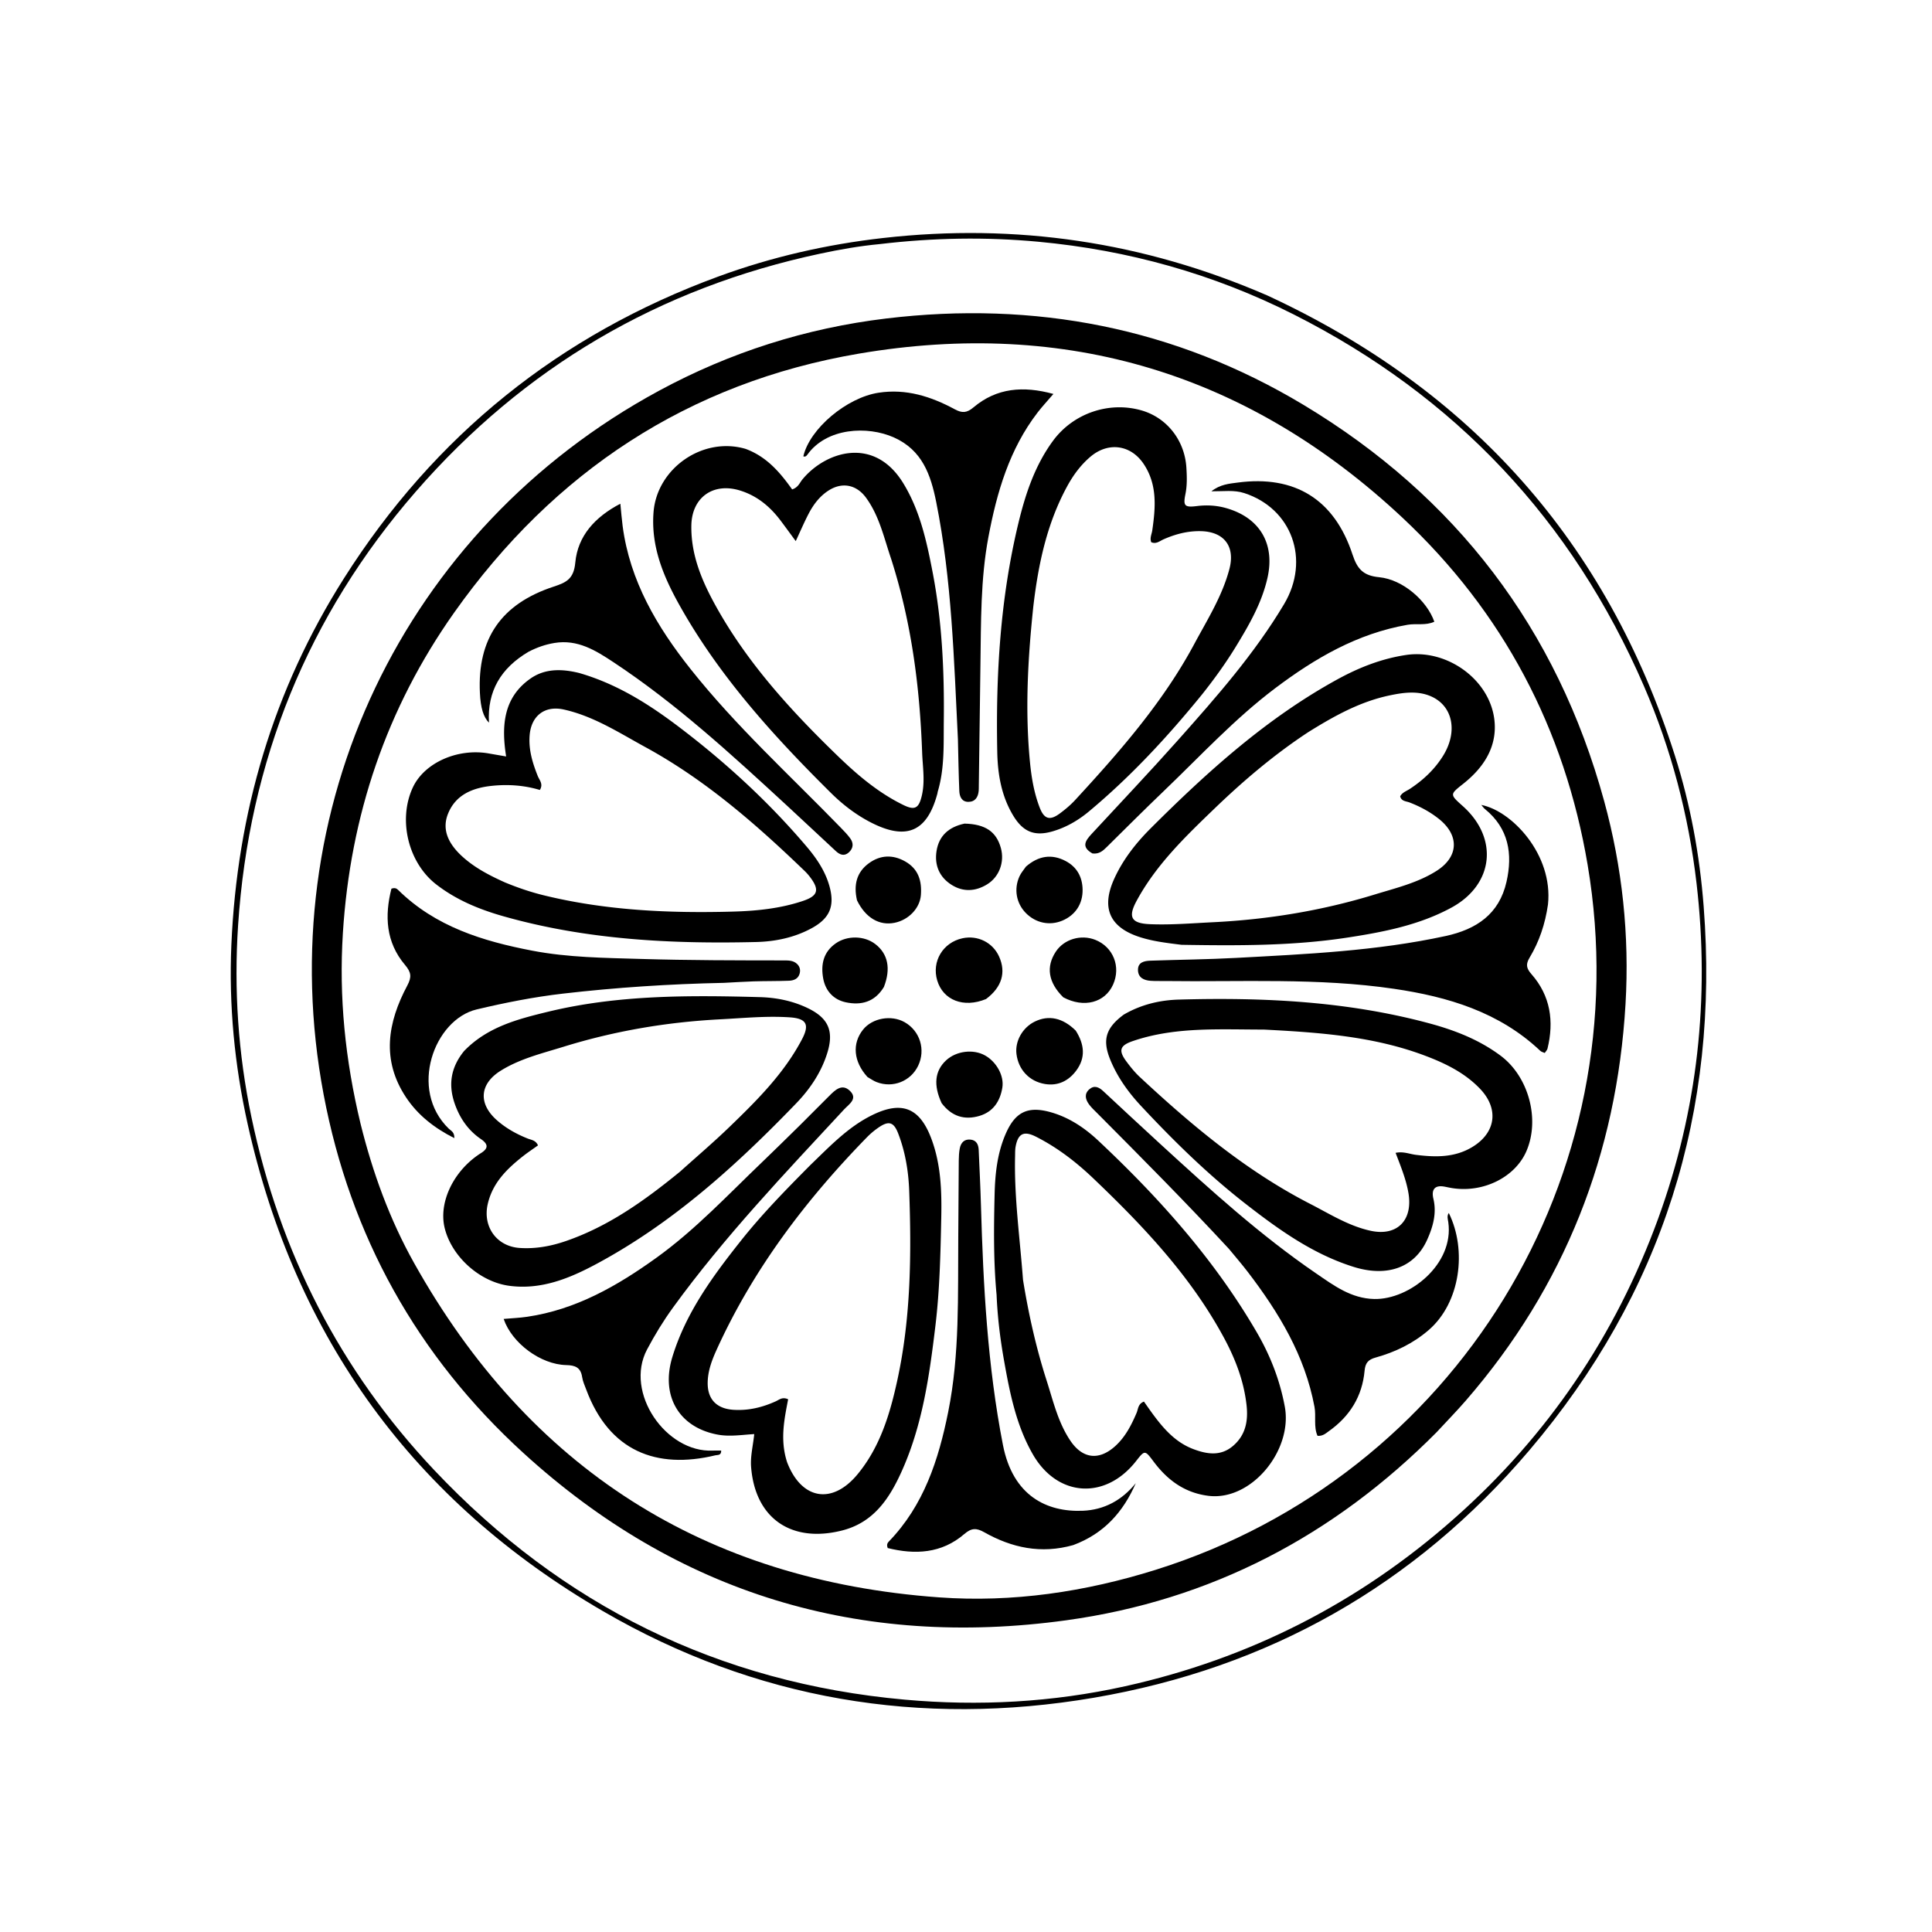 <svg xmlns="http://www.w3.org/2000/svg" viewBox="0 0 800 800"><path d="M524.605 122.27c84.35 38.996 140.832 102.25 168.918 190.55 6.462 20.314 10.278 41.183 11.928 62.489 6.574 84.922-17.02 160.316-72.172 225.222-47.517 55.92-108.084 90.143-180.336 102.468-71.792 12.248-140.248.777-203.266-35.854-78.228-45.472-127.393-113.041-147.114-201.649-5.446-24.47-7.84-49.285-6.756-74.275 2.365-54.566 17.263-105.437 46.624-151.76 37.514-59.188 89.256-100.819 155.01-124.957 22.086-8.107 44.867-13.309 68.294-15.957 54.972-6.213 107.782 1.596 158.87 23.723m-160.328-21.195c-8.281.774-16.458 2.219-24.583 3.948-66.78 14.22-122.75 47.087-167.496 98.52-44.763 51.454-69.127 111.717-73.61 179.649-1.752 26.547.02 53.097 5.524 79.368 11.7 55.844 36.665 104.87 75.748 146.238 52.868 55.96 117.79 88.066 194.764 94.992 30.69 2.76 61.166 1.129 91.265-5.549 51.46-11.416 96.975-34.635 136.446-69.6 38.566-34.163 66.603-75.58 84.227-123.91 16.4-44.975 21.484-91.439 15.945-138.939-3.29-28.21-10.457-55.54-21.766-81.641-29.775-68.72-78.111-120.106-144.944-153.892-33.318-16.842-68.687-26.707-105.922-30.165-21.644-2.01-43.174-1.67-65.598.98z"/><path d="M594.962 592.961c-42.704 43.07-93.747 69.732-153.367 77.954-85.397 11.776-160.992-10.924-224.948-69.333-43.963-40.151-71.607-89.935-82.644-148.385C111.755 335.366 166.99 219.1 272.838 161.82c29.48-15.953 60.944-25.95 94.107-29.937 61.476-7.393 119.591 3.796 172.758 35.735 63.166 37.947 105.02 92.744 124.55 164.11 7.528 27.503 10.503 55.623 8.843 84.013-3.625 62-25.205 116.988-66.04 164.108-3.815 4.402-7.891 8.578-12.094 13.111M149.304 465.343c4.991 20.133 12.03 39.553 22.156 57.635 47.63 85.054 120.235 131.455 217.42 138.46 30.427 2.194 60.446-2.257 89.653-11.411C602.76 611.089 679.14 486.888 657.407 358.124c-9.498-56.279-34.99-104.722-76.707-143.782-63.643-59.59-139.186-82.524-225.037-67.914-70.566 12.01-126.348 48.924-167.591 107.223-28.05 39.65-43.032 84.12-46.093 132.706-1.669 26.503.936 52.468 7.325 78.986z"/><path d="M489.25 391.224c-6.079-.756-11.706-1.418-17.121-3.14-12.755-4.056-16.25-12.19-10.695-24.323 3.668-8.016 9.027-14.775 15.187-20.92 23.416-23.355 47.868-45.446 77.103-61.493 8.938-4.906 18.304-8.617 28.543-10.145 17.262-2.577 35.437 10.728 36.642 28.103.73 10.528-4.854 18.774-12.97 25.206-5.63 4.46-5.678 4.4-.226 9.274 14.946 13.362 12.823 32.542-4.759 42.068-13.391 7.255-28.136 10.092-42.951 12.367-22.632 3.476-45.46 3.382-68.754 3.003m52.41-88.019c-13.957 9.19-26.646 19.945-38.661 31.507-12.125 11.668-24.279 23.34-32.396 38.391-3.612 6.7-2.159 9.259 5.584 9.58 8.655.36 17.28-.376 25.926-.8 22.875-1.118 45.271-4.782 67.14-11.493 8.723-2.677 17.74-4.801 25.571-9.763 9.214-5.836 9.565-14.713.99-21.543-3.667-2.92-7.768-5.112-12.157-6.806-1.41-.544-3.402-.47-3.865-2.545.886-1.636 2.58-2.142 3.94-3.034 5.503-3.613 10.22-8.002 13.734-13.602 6.39-10.182 4.152-21.124-5.394-24.961-5.41-2.175-11.174-1.34-16.727-.169-12.082 2.549-22.725 8.396-33.685 15.238zM308.75 185.878c8.833 3.27 14.352 9.89 19.257 16.777 2.537-.828 3.105-2.736 4.242-4.118 9.432-11.474 29.643-18.291 41.788 1.58 6.91 11.306 9.668 24.027 12.125 36.757 3.921 20.319 4.88 40.95 4.645 61.574-.11 9.746.369 19.676-2.475 29.248-.095.318-.114.657-.2.978-4.207 15.647-12.684 19.397-27.24 12.027-6.303-3.191-11.88-7.473-16.85-12.397-23.841-23.625-46.32-48.405-62.807-77.935-6.62-11.856-11.751-24.241-10.61-38.376 1.46-18.083 20.385-31.337 38.125-26.115m60.24 45.503c-2.948-8.633-4.858-17.705-10.373-25.269-3.944-5.41-9.808-6.58-15.347-3.11-3.773 2.364-6.397 5.825-8.42 9.695-1.824 3.49-3.37 7.126-5.35 11.36-2.337-3.17-4.257-5.816-6.221-8.429-4.405-5.86-9.81-10.376-16.954-12.547-11.09-3.37-19.839 2.937-20.047 14.478-.218 12.071 4.277 22.79 9.932 33.043 13.087 23.727 31.135 43.498 50.443 62.195 8.265 8.004 16.996 15.466 27.464 20.56 4.728 2.3 6.355 1.316 7.581-3.868 1.415-5.983.36-11.9.144-17.867-.977-27.013-4.34-53.632-12.852-80.241zm-129.106 47.31c15.863 4.593 29.172 13.122 41.784 22.724 19.114 14.551 36.736 30.77 52.312 49.108 4.1 4.827 7.676 10.061 9.44 16.297 2.33 8.243.264 13.37-7.239 17.485-7.162 3.927-15.112 5.571-23.043 5.764-35.345.857-70.482-.947-104.763-10.684-9.98-2.834-19.5-6.758-27.783-13.2-11.603-9.025-15.856-26.771-9.652-40.11 4.762-10.236 18.577-16.393 31.548-14.067 2.112.378 4.228.731 7.093 1.225-2.02-12.715-1.145-24.462 10.158-32.307 5.939-4.123 12.854-4.039 20.145-2.235m-30.782 86.706c5.233 2.158 10.578 3.991 16.077 5.336 25.734 6.294 51.947 7.465 78.256 6.744 9.758-.267 19.574-1.248 28.993-4.398 6.165-2.062 7.032-4.511 3.142-9.708a21.737 21.737 0 0 0-2.29-2.634c-20.182-19.445-41.226-37.814-65.988-51.34-10.916-5.964-21.46-12.856-33.858-15.606-7.835-1.737-13.436 2.575-14.114 10.588-.506 5.984 1.171 11.495 3.352 16.953.677 1.695 2.398 3.342.86 5.775-6.426-1.937-13.078-2.394-19.704-1.723-7.94.804-15.142 3.575-18.342 11.643-2.723 6.863.31 13.34 8.263 19.596 4.477 3.522 9.49 6.133 15.353 8.774zm126.388 117.09c8.053-7.733 15.487-15.649 25.364-20.593 12.553-6.283 20.04-3.265 24.882 9.829 3.898 10.54 4.25 21.544 4.021 32.467-.313 14.949-.637 29.927-2.425 44.819-2.5 20.833-5.413 41.583-14.256 60.888-5.034 10.989-11.564 20.614-24.428 23.857-20.97 5.286-36.001-5.01-37.636-26.374-.331-4.339.808-8.79 1.307-13.555-5.175.309-10.146 1.13-15.036.24-16.06-2.923-23.805-15.972-18.881-32.13 5.594-18.362 16.752-33.517 28.49-48.3 8.716-10.977 18.501-20.964 28.599-31.148m-9.567 122.997c5.964 15.531 18.71 17.726 29.256 4.882 9.356-11.393 13.421-25.131 16.459-39.193 5.558-25.732 5.78-51.856 4.848-77.98-.287-8.071-1.6-16.2-4.584-23.897-1.763-4.547-3.76-5.336-7.858-2.585a31.653 31.653 0 0 0-4.987 4.129c-25.41 26.038-47.15 54.683-62.289 87.995-1.936 4.261-3.589 8.593-3.728 13.367-.206 7.082 3.567 11.122 10.738 11.574 6.14.386 11.882-1.004 17.43-3.513 1.43-.647 2.757-1.97 5.141-.847-1.584 8.3-3.435 16.8-.426 26.068zM192.15 435.229c9.652-10.006 22.208-13.226 34.638-16.253 28.903-7.038 58.405-6.89 87.873-6.085 6.918.189 13.879 1.59 20.27 4.778 8.094 4.038 10.37 9.34 7.706 18.098-2.485 8.174-7.188 15.133-12.967 21.125-24.708 25.619-50.967 49.433-82.589 66.425-11.184 6.01-22.955 10.87-36.186 9.109-12.275-1.633-23.888-12.13-26.768-23.942-2.454-10.065 3.029-22.402 13.248-29.802a25.74 25.74 0 0 1 1.652-1.125c3.127-1.913 3.358-3.679.111-5.893-5.254-3.583-8.718-8.594-10.824-14.594-2.762-7.871-1.68-15.059 3.836-21.841m89.48 49.889c6.807-6.131 13.792-12.076 20.38-18.433 11.394-10.997 22.647-22.17 30.116-36.423 3.173-6.055 1.787-8.543-5.114-9.005-9.66-.647-19.277.324-28.922.826-22.061 1.149-43.628 4.818-64.701 11.34-8.883 2.748-18.035 4.93-26.053 9.928-8.757 5.46-9.379 13.595-1.615 20.48 3.77 3.346 8.138 5.766 12.821 7.628 1.46.58 3.27.65 4.226 2.82-2.116 1.52-4.301 2.962-6.346 4.582-6.61 5.238-12.456 10.964-14.46 19.701-2.149 9.365 3.656 17.555 13.246 18.19 6.584.434 12.916-.724 19.118-2.862 17.626-6.076 32.504-16.679 47.304-28.772zm216.042-197.481c-14.338 17.628-29.515 33.957-46.708 48.317-4.5 3.759-9.56 6.703-15.25 8.327-7.325 2.092-12.04.177-16.056-6.38-4.95-8.079-6.526-17.217-6.711-26.335-.65-32.007 1.229-63.857 8.79-95.112 2.903-12.004 6.803-23.706 14.239-33.86 8.394-11.461 23.252-16.558 36.792-12.627 10.403 3.02 17.787 12.348 18.485 23.66.224 3.638.35 7.31-.391 10.956-.993 4.88-.381 5.611 4.739 4.97 4.216-.527 8.306-.268 12.336.904 13.811 4.019 20.082 14.814 16.887 28.873-2.365 10.408-7.624 19.484-13.098 28.445-4.171 6.828-8.848 13.318-14.054 19.862m-69.805-36.468c-2.266 21.545-3.484 43.13-1.35 64.744.617 6.247 1.7 12.523 3.986 18.47 1.84 4.785 4.179 5.537 8.338 2.46 2.267-1.678 4.47-3.524 6.377-5.593 18.415-19.995 36.318-40.395 49.283-64.55 5.424-10.105 11.61-19.864 14.574-31.117 2.449-9.3-2.17-15.412-11.801-15.642-5.425-.13-10.539 1.204-15.478 3.386-1.58.698-3.073 2.095-5.096 1.183-.676-1.736.198-3.278.429-4.88 1.366-9.502 2.164-18.966-3.564-27.52-5.356-7.999-14.685-9.22-22.02-3.005-4.127 3.496-7.234 7.773-9.793 12.513-8.212 15.203-11.786 31.699-13.885 49.551zM412.66 536.137c-1.313-14.092-1.14-27.753-.819-41.399.204-8.646 1.097-17.264 4.637-25.341 3.979-9.077 9.26-11.536 18.807-8.793 7.559 2.172 13.972 6.529 19.534 11.753 25.218 23.688 48.165 49.332 65.642 79.422 5.538 9.535 9.51 19.697 11.543 30.67 3.36 18.132-13.879 39.21-31.695 36.93-9.802-1.255-16.876-6.501-22.578-14.103-3.666-4.886-3.671-4.909-7.32-.259-12.662 16.14-32.497 14.956-42.712-2.776-6.915-12.005-9.569-25.46-11.953-38.902-1.567-8.834-2.686-17.75-3.086-27.202m10.944-6.209c2.288 14.126 5.394 28.075 9.77 41.698 2.74 8.53 4.743 17.402 9.876 24.99 5.054 7.468 11.837 8.255 18.546 2.182 4.177-3.782 6.669-8.668 8.845-13.76.68-1.592.546-3.717 3.037-4.672 1.289 1.813 2.588 3.706 3.955 5.548 4.413 5.95 9.289 11.393 16.455 14.109 5.682 2.153 11.388 3.066 16.496-1.315 5.14-4.41 6.305-10.197 5.599-16.72-1.096-10.129-4.688-19.396-9.467-28.227-13.746-25.398-33.299-46.072-53.98-65.794-7.145-6.814-14.917-12.802-23.764-17.285-4.985-2.525-7.428-1.339-8.428 4.105-.238 1.299-.19 2.654-.223 3.985-.415 16.851 1.96 33.53 3.283 51.156zm41.709-109.795c7.265-4.223 14.998-6.002 22.786-6.223 35.03-.991 69.87.674 103.937 9.889 10.485 2.836 20.551 6.77 29.374 13.373 11.554 8.649 16.337 26.282 10.65 39.478-4.679 10.852-17.898 17.405-30.881 15.3-.984-.16-1.959-.379-2.938-.568-4.234-.816-5.596 1.253-4.7 5.032 1.43 6.034-.207 11.648-2.583 16.937-5.176 11.52-16.518 15.608-30.481 11.228-16.832-5.28-30.923-15.379-44.615-26.031-15.677-12.198-29.828-26.074-43.365-40.575-5.257-5.63-9.735-11.85-12.698-19.015-3.434-8.3-1.986-13.258 5.514-18.825m58.053 6.19c-8.823.004-17.657-.278-26.465.09-9.464.396-18.867 1.588-27.914 4.701-5.247 1.806-5.958 3.853-2.601 8.373 1.681 2.265 3.47 4.51 5.526 6.426 21.611 20.129 44.168 39.02 70.64 52.607 8.118 4.166 15.927 9.15 25.003 11.117 10.992 2.382 17.545-4.363 15.659-15.566-.97-5.754-3.199-11.076-5.322-16.704 3.214-.664 5.716.482 8.291.811 8.206 1.047 16.288 1.215 23.685-3.361 9.59-5.933 10.827-15.755 3.003-23.957-6.248-6.55-14.156-10.44-22.44-13.594-21.286-8.102-43.662-9.74-67.065-10.943z"/><path d="M508.867 517.123c-17.889-19.336-36.213-37.757-54.537-56.179-1.174-1.18-2.424-2.319-3.396-3.653-1.493-2.047-2.067-4.336.144-6.251 2.056-1.78 3.958-.893 5.735.762 7.799 7.265 15.6 14.527 23.456 21.73 20.747 19.026 41.588 37.963 64.89 53.883 7.207 4.923 14.316 10.25 23.843 10.475 14.646.344 33.163-14.42 30.707-31.812-.167-1.179-.667-2.552.208-3.806 7.596 15.36 4.8 37.166-8.338 48.483-6.437 5.545-13.905 9.145-22.002 11.388-3.05.845-4.24 2.251-4.529 5.451-.956 10.567-6.095 18.836-14.722 24.967-1.341.953-2.558 2.16-4.77 1.989-1.688-3.79-.51-8.017-1.256-12.014-3.963-21.241-14.765-39.05-27.62-55.856-2.427-3.173-5.054-6.193-7.813-9.557zM218.883 269.865c-11.47 6.761-17.17 16.322-16.408 29.39-2.312-2.345-3.46-6.091-3.759-12.394-1.058-22.376 8.818-36.817 30.567-43.959 5.216-1.712 8.306-3.17 8.932-9.949 1.019-11.024 8.14-18.887 18.656-24.375.349 3.44.567 6.332.943 9.201 2.986 22.781 14.24 41.746 28.137 59.257 18.787 23.675 41.149 44.033 62.154 65.646 1.388 1.428 2.797 2.867 3.964 4.47 1.467 2.017 1.295 4.11-.6 5.822-1.906 1.72-3.754.933-5.338-.53-6.851-6.329-13.625-12.742-20.485-19.062-22.792-21-45.615-41.972-71.565-59.14-7.386-4.886-14.89-9.606-24.517-8.002-3.68.613-7.081 1.767-10.681 3.625zM640.982 374.54c-1.168 8.114-3.62 15.353-7.598 21.98-1.647 2.743-1.406 4.392.756 6.85 7.88 8.956 9.407 19.501 6.642 30.85-.145.597-.687 1.097-1.142 1.791-.678-.313-1.38-.45-1.82-.866-17.012-16.1-38.3-22.427-60.617-25.706-31.435-4.62-63.164-2.793-94.784-3.216-2-.027-4.005.046-5.996-.093-2.725-.19-5.094-1.278-5.209-4.322-.127-3.38 2.58-3.925 5.198-4.015 11.814-.407 23.644-.51 35.445-1.146 29.054-1.567 58.132-2.856 86.726-9.056 12.81-2.777 22.183-9.078 25.217-22.415 2.644-11.626.921-22.194-8.98-30.216-.48-.389-.83-.937-1.448-1.651 12.513 2.39 29.819 20.44 27.61 41.231zm-188.617-21.143c-4.832-2.719-2.85-5.373-.362-8.067 11.971-12.958 24.124-25.756 35.85-38.933 15.824-17.783 31.592-35.668 43.848-56.224 10.967-18.395 3.205-39.622-16.477-45.998-4.245-1.375-8.512-.692-13.615-.735 3.62-2.884 7.422-3.162 10.913-3.625 23.625-3.133 40.017 6.935 47.532 29.814 1.975 6.014 4.462 8.75 11.03 9.382 9.778.94 19.777 9.682 22.843 18.43-3.55 1.676-7.442.635-11.092 1.269-20.768 3.609-38.313 13.84-54.816 26.277-16.686 12.574-30.828 27.914-45.844 42.3-8.053 7.716-15.95 15.594-23.879 23.437-1.583 1.567-3.14 3.007-5.93 2.673zM331.082 466.082c4.254-4.256 8.266-8.253 12.264-12.265 2.43-2.44 5.25-5.246 8.505-2.196 3.55 3.326-.35 5.628-2.335 7.77-24.562 26.504-49.511 52.67-70.804 81.993-4.016 5.53-7.56 11.342-10.772 17.393-9.506 17.902 7.903 42.853 27.238 41.88 1.132-.056 2.27-.007 3.45-.007.073 2.111-1.52 1.75-2.418 1.967-24.424 5.885-43.965-1.726-53.455-27.195-.639-1.714-1.437-3.428-1.703-5.21-.592-3.96-2.838-4.88-6.59-4.962-10.53-.228-22.483-9.033-25.91-19.11 3.322-.295 6.538-.42 9.705-.885 20.191-2.96 37.276-12.745 53.513-24.418 16.181-11.633 29.723-26.17 44.042-39.852 5.057-4.832 10.017-9.765 15.27-14.903zm65.574-159.962c-1.653-33.194-2.534-65.973-8.993-98.242-2.253-11.26-5.762-21.473-17.494-26.73-10.965-4.914-27.883-4.065-35.881 7.157-.376.527-.886.974-1.646.643 2.667-11.493 17.978-24.295 31.104-26.323 11.46-1.77 21.765 1.54 31.591 6.843 3.078 1.661 4.98 1.562 7.805-.816 9.561-8.049 20.565-8.946 33.053-5.526-2.508 2.929-4.632 5.195-6.517 7.644-11.703 15.21-16.885 33.007-20.375 51.485-3.327 17.615-3.06 35.445-3.327 53.244-.25 16.65-.447 33.3-.669 49.95-.009.667.008 1.336-.05 1.999-.228 2.635-1.457 4.574-4.265 4.588-2.748.014-3.663-2.184-3.76-4.455-.296-6.988-.398-13.984-.576-21.461zm47.748 333.67c-13.352 3.76-25.447 1.12-36.87-5.326-3.18-1.794-5.226-1.846-8.24.75-9.4 8.098-20.396 8.609-31.704 5.804-.507-1.317-.174-2.054.434-2.681 14.527-14.996 20.624-33.895 24.606-53.686 4.828-23.998 3.964-48.358 4.168-72.64.09-10.495.113-20.99.207-31.485.015-1.658.102-3.34.41-4.963.453-2.403 1.885-3.97 4.507-3.673 2.424.276 3.24 2.076 3.335 4.275.328 7.648.717 15.296.935 22.947.95 33.26 2.709 66.424 9.101 99.203 4.124 21.148 18.207 27.869 33.05 27.263 8.922-.364 16.247-4.374 21.958-11.422-5.167 11.86-13.107 20.879-25.897 25.635zM299.771 406.977c-22.603.467-44.672 1.917-66.649 4.457-12.034 1.39-23.896 3.733-35.736 6.546-17.59 4.179-28.31 33.187-11.539 49.399.893.863 2.37 1.34 2.281 3.9-8.305-4.199-15.085-9.494-20.006-16.903-10.276-15.472-7.594-31.038.52-46.27 1.9-3.567 1.65-5.497-.95-8.571-7.966-9.424-8.448-20.355-5.612-31.554 1.513-.521 2.216-.036 2.808.547 15.426 15.175 35.006 21.192 55.507 25.123 14.93 2.863 30.058 2.98 45.195 3.431 19.638.586 39.27.586 58.906.607 2.01.003 4.039-.04 5.617 1.519 1.19 1.176 1.417 2.658.933 4.158-.665 2.057-2.511 2.664-4.365 2.735-4.823.184-9.656.109-14.481.253-3.986.119-7.968.403-12.429.623zm66.227 1.721c-3.837 6.323-9.498 7.653-15.754 6.335-5.112-1.077-8.452-4.748-9.382-9.894-1.029-5.691.028-10.922 5.238-14.54 4.736-3.288 11.757-3.19 16.322.307 5.236 4.009 6.557 10.133 3.576 17.792zm58.836-49.868c5.204-4.502 10.667-5.325 16.415-2.303 4.63 2.434 6.93 6.551 7.03 11.784.112 5.95-2.99 10.636-8.401 12.905-5.252 2.203-11.021.997-15.109-3.16-3.962-4.029-5.032-9.95-2.618-15.205.615-1.338 1.598-2.508 2.683-4.021zm-34.93 97.948c-3.479-7.507-2.79-13.375 1.826-17.686 4.204-3.928 11.297-4.813 16.214-2.023 4.69 2.66 7.899 8.396 7.103 13.29-.914 5.63-3.79 10.02-9.466 11.705-6.132 1.82-11.464.3-15.677-5.286zm9.492-115.742c8.644.218 13.155 3.35 15.03 10.07 1.622 5.82-.654 12.024-5.727 15.116-4.782 2.915-9.834 3.198-14.607.214-5.135-3.21-7.239-8.225-6.28-14.13 1.012-6.229 5.03-9.882 11.584-11.27zm40.89 71.936c-6.284-6.205-7.235-12.69-3.065-18.965 3.402-5.12 10.392-7.19 16.321-4.836 7.422 2.948 10.673 11.126 7.36 18.52-3.351 7.482-12.051 9.842-20.616 5.28zm-32.008.716c-9.292 3.827-17.76.45-20.2-7.704-2.346-7.84 2.338-15.691 10.415-17.457 6.334-1.385 12.587 1.726 15.21 7.566 2.948 6.566 1.153 12.688-5.425 17.595zm-49.092 32.268c-5.812-6.409-6.4-13.879-1.821-19.606 3.834-4.795 11.661-6.208 17.186-3.102 6.394 3.595 8.829 11.43 5.62 18.086-3.092 6.415-10.491 9.342-17.192 6.734-1.224-.477-2.334-1.244-3.793-2.112zm-4.324-73.152c-1.474-6.415-.145-11.686 4.968-15.388 4.7-3.401 9.835-3.624 14.977-.72 5.49 3.1 6.97 8.088 6.507 13.958-.43 5.428-5.044 10.264-10.877 11.452-6.298 1.283-12.039-2.03-15.575-9.302zm90.573 53.948c3.629 5.722 4.16 11.235.228 16.54-3.172 4.279-7.576 6.473-12.983 5.57-6.514-1.088-10.978-5.965-11.783-12.41-.665-5.331 2.514-10.966 7.58-13.435 5.739-2.798 11.528-1.612 16.958 3.735z"/></svg>